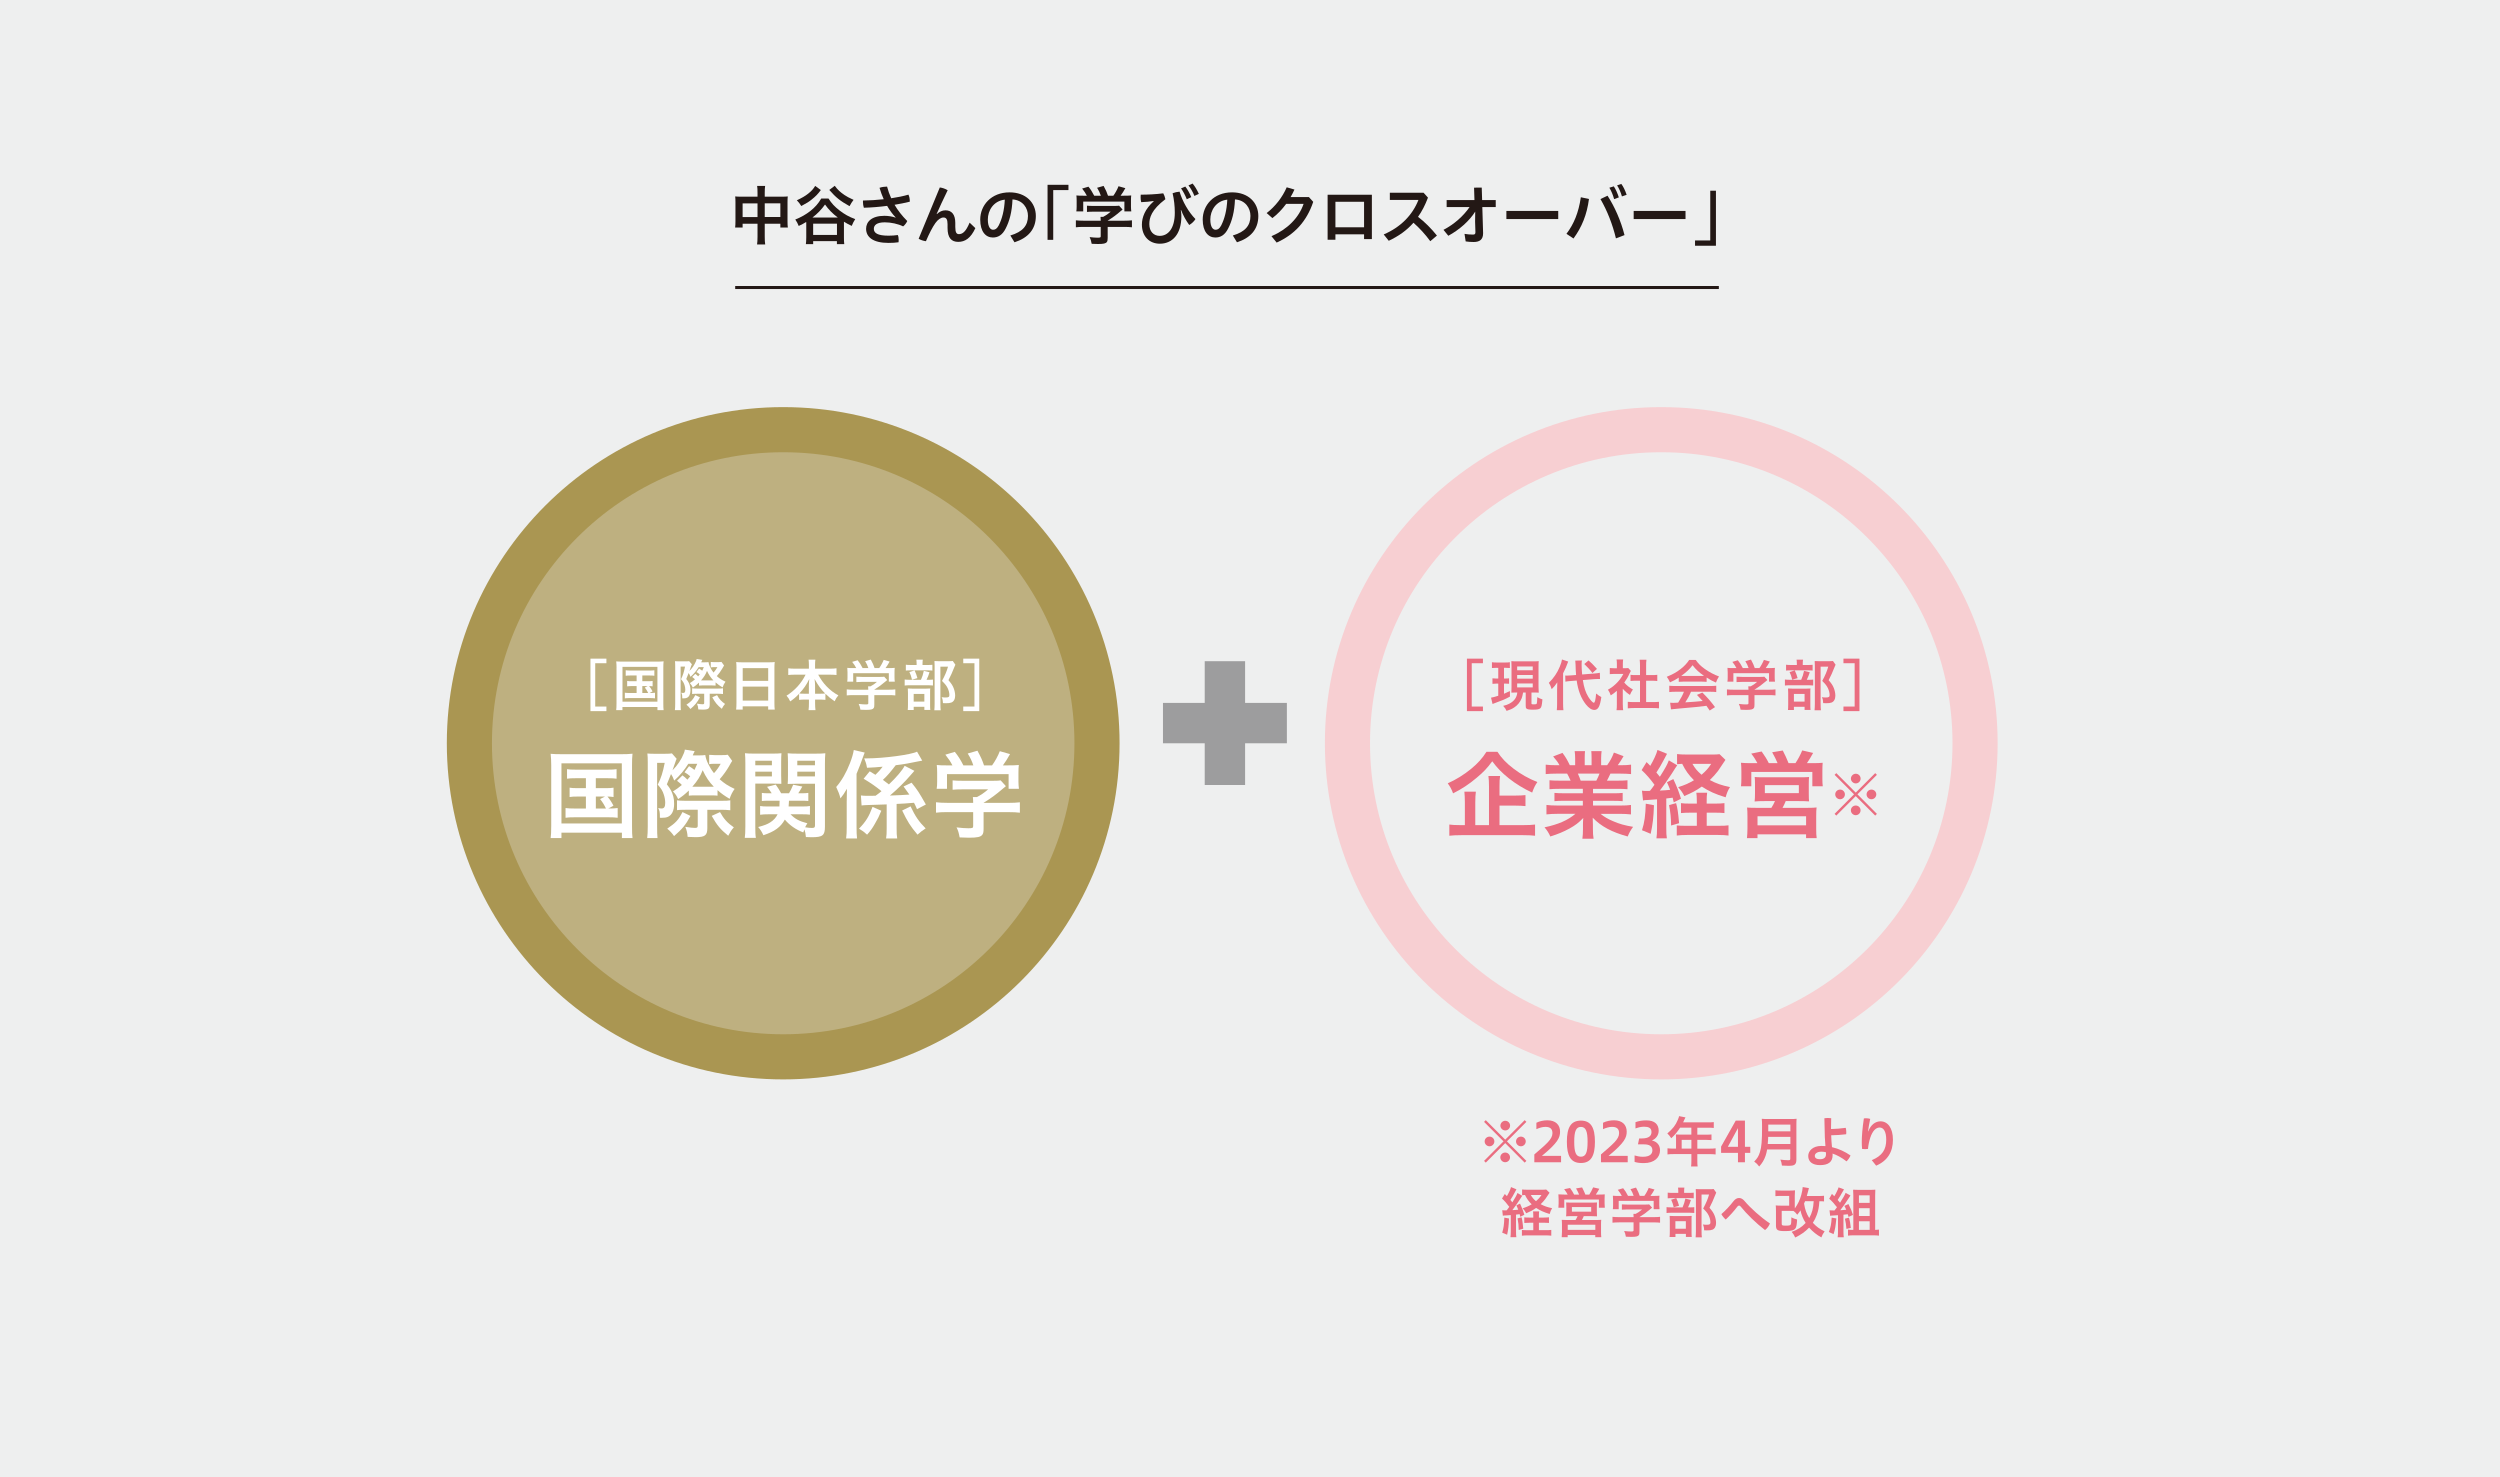 <?xml version="1.0" encoding="UTF-8"?>
<svg xmlns="http://www.w3.org/2000/svg" viewBox="0 0 775 458">
  <defs>
    <style>
      .cls-1 {
        mix-blend-mode: multiply;
        stroke: #f7cfd2;
      }

      .cls-1, .cls-2, .cls-3 {
        fill: none;
        stroke-miterlimit: 10;
      }

      .cls-1, .cls-3 {
        stroke-width: 13.99px;
      }

      .cls-4 {
        fill: #aa9652;
        opacity: .7;
      }

      .cls-5 {
        fill: #eeefef;
      }

      .cls-6 {
        isolation: isolate;
      }

      .cls-7 {
        fill: #9d9d9e;
      }

      .cls-2 {
        stroke: #231815;
        stroke-width: .94px;
      }

      .cls-8 {
        fill: #231815;
      }

      .cls-9 {
        fill: #fff;
      }

      .cls-10 {
        fill: #ea6d80;
      }

      .cls-3 {
        stroke: #aa9652;
      }
    </style>
  </defs>
  <g class="cls-6">
    <g id="_レイヤー_2" data-name="レイヤー 2">
      <g id="_内容" data-name="内容">
        <rect class="cls-5" width="775" height="458"/>
        <g>
          <g>
            <path class="cls-10" d="M460.06,347.78l.53-.53,6.03,6.04,6.03-6.04.53.53-6.03,6.04,6.03,6.06-.53.53-6.03-6.04-6.03,6.04-.53-.53,6.03-6.06-6.03-6.04ZM463.25,353.84c0,.83-.68,1.51-1.5,1.51s-1.51-.68-1.51-1.51.68-1.49,1.51-1.49,1.5.66,1.5,1.49ZM468.11,358.78c0,.83-.68,1.51-1.5,1.51s-1.51-.68-1.51-1.51.68-1.49,1.51-1.49,1.5.66,1.5,1.49ZM468.13,348.95c0,.82-.68,1.49-1.5,1.49s-1.51-.7-1.51-1.49.68-1.51,1.51-1.51,1.5.68,1.5,1.51ZM472.98,353.84c0,.83-.68,1.51-1.5,1.51s-1.51-.68-1.51-1.51.68-1.49,1.51-1.49,1.5.66,1.5,1.49Z"/>
            <path class="cls-10" d="M475.64,360.31v-2.43c3.7-3.21,5.62-4.7,5.62-6.6,0-1.39-.78-1.95-2.19-1.95-.92,0-1.82.29-2.79.71v-1.99c1-.51,2.31-.76,3.4-.76,2.6,0,3.94,1.44,3.94,3.52,0,1.82-.63,3.4-5.62,7.5h5.93v2h-8.29Z"/>
            <path class="cls-10" d="M485.73,353.96c0-4.4,1.21-6.57,4.35-6.57s4.35,2.22,4.35,6.57-1.21,6.57-4.35,6.57-4.35-2.19-4.35-6.57ZM492.15,353.96c0-3.23-.53-4.62-2.07-4.62s-2.07,1.39-2.07,4.62.51,4.62,2.07,4.62,2.07-1.41,2.07-4.62Z"/>
            <path class="cls-10" d="M496.3,360.31v-2.43c3.7-3.21,5.62-4.7,5.62-6.6,0-1.39-.78-1.95-2.19-1.95-.92,0-1.82.29-2.79.71v-1.99c1-.51,2.31-.76,3.4-.76,2.6,0,3.94,1.44,3.94,3.52,0,1.82-.63,3.4-5.62,7.5h5.93v2h-8.29Z"/>
            <path class="cls-10" d="M506.73,358.19c.56.17,1.53.41,2.55.41,2.14,0,2.96-.85,2.96-2,0-1.22-.83-1.85-2.62-1.85h-1.85l.37-1.83h.8c2.17,0,3.02-.78,3.02-1.99,0-1.31-.95-1.65-2.31-1.65-.92,0-1.77.22-2.65.54v-1.95c1-.37,2.14-.56,3.35-.56,2.7,0,3.84,1.32,3.84,3.23,0,1.26-.73,2.43-2.09,3.01,1.72.39,2.51,1.58,2.51,3.04,0,2.19-1.73,3.97-5,3.97-1.22,0-2.09-.12-2.89-.37v-1.99Z"/>
            <path class="cls-10" d="M519.57,352.65c0-.36-.02-.63-.05-.97.36.03.71.05,1.15.05h3.65v-2.16h-3.48c-.87,1.34-1.68,2.31-2.75,3.28-.49-.73-.66-.93-1.22-1.49,1.7-1.44,2.55-2.53,3.23-4.16.24-.53.36-.88.41-1.2l1.99.39c-.12.2-.14.25-.25.49-.02.07-.19.41-.48,1.05h7.78c.8,0,1.21-.02,1.72-.08v1.82c-.53-.07-.97-.08-1.72-.08h-3.38v2.16h2.67c.76,0,1.21-.02,1.72-.07v1.75c-.49-.05-.95-.07-1.67-.07h-2.72v2.72h3.84c.78,0,1.31-.03,1.83-.1v1.9c-.53-.07-1.1-.1-1.83-.1h-3.84v2.05c0,.87.02,1.31.1,1.78h-2.04c.07-.49.1-.92.1-1.8v-2.04h-5.59c-.75,0-1.27.03-1.82.1v-1.9c.53.07,1.05.1,1.82.1h.83v-3.41ZM524.33,356.07v-2.72h-3.01v2.72h3.01Z"/>
            <path class="cls-10" d="M538.77,360.31v-2.92h-5.23v-1.95l4.54-8.05h2.85v8.12h1.65v1.88h-1.65v2.92h-2.16ZM538.77,355.51v-5.79l-3.14,5.79h3.14Z"/>
            <path class="cls-10" d="M547.81,356.34c-.15.85-.29,1.39-.49,1.99-.44,1.26-1.02,2.22-1.97,3.29-.48-.66-.9-1.07-1.55-1.54.93-.92,1.39-1.66,1.78-2.92.49-1.54.66-3.5.66-7.81,0-1.22-.02-1.95-.09-2.53.65.07,1.1.08,1.95.08h6.93c.92,0,1.38-.02,1.92-.08-.05.46-.07.9-.07,1.88v10.78c0,.83-.19,1.32-.6,1.6-.37.24-.85.32-1.94.32-.54,0-1.09-.02-1.94-.07-.1-.8-.2-1.19-.48-1.85.85.12,1.77.19,2.45.19.49,0,.61-.08.61-.44v-2.89h-7.2ZM555.02,354.64v-2.22h-6.88c0,.51-.03.88-.14,2.22h7.02ZM555.02,350.72v-2.09h-6.86v2.09h6.86Z"/>
            <path class="cls-10" d="M567.61,350c1.5-.03,2.94-.15,4.57-.37.12.39.17.9.17,1.36,0,.22-.02.44-.03.63-1.6.2-3.13.29-4.65.32.03,1.22.12,2.46.25,3.68,2.09.48,4.03,1.39,5.74,2.58-.24.63-.73,1.36-1.24,1.82-1.51-1.19-3.11-2.02-4.33-2.41.02.19.02.36.02.51,0,2.14-1.43,3.07-3.89,3.07-2.33,0-3.67-1.04-3.67-2.84,0-1.53,1.38-3.11,4.06-3.11.43,0,.85.02,1.27.05-.15-1.8-.25-3.75-.25-5.74,0-.97-.02-1.94-.07-2.9.34-.05.71-.08,1.07-.08s.71.03,1.04.08c-.03.97-.05,1.94-.05,2.9v.44ZM564.65,357.02c-1.41,0-2.06.66-2.06,1.29,0,.71.59,1.05,1.6,1.05,1.26,0,1.87-.54,1.87-1.56,0-.24-.02-.48-.03-.61-.41-.1-.87-.17-1.38-.17Z"/>
            <path class="cls-10" d="M580.25,359.65c3.31-1.38,4.48-3.31,4.48-6.33,0-2.6-.85-3.79-2.04-3.79s-2.21,1.09-2.89,3.11c-.36,1.12-.61,2.31-.73,3.53-.29.05-.59.07-.9.07-.32,0-.63-.02-.92-.07-.08-.83-.1-1.49-.1-2.19,0-1.75.2-4.24.65-7.27.19-.03.41-.05.65-.05.44,0,.94.07,1.31.19-.36,1.78-.56,2.99-.66,3.87h.08c.73-2.04,2.23-3.11,3.77-3.11,2.24,0,3.86,2.04,3.86,5.72s-1.6,6.47-5.2,8.03l-1.36-1.71Z"/>
            <path class="cls-10" d="M465.68,375.17c.27.03.41.05.82.05.04,0,.39,0,.58-.02.27-.32.46-.58.8-1.07-.68-.95-1.48-1.87-2.26-2.58l.87-1.41c.34.32.42.42.65.66.61-1.03,1.14-2.19,1.27-2.8l1.68.68q-.15.24-.61,1.15c-.37.73-.82,1.48-1.26,2.14.31.37.36.44.61.75,1.02-1.63,1.27-2.09,1.58-2.89l1.48.87q-.19.24-1,1.54c-.53.81-1.46,2.16-2.06,2.9.82-.03,1.26-.07,1.82-.14-.19-.48-.27-.7-.56-1.34l1.12-.54c.7,1.51.95,2.17,1.34,3.46l-1.27.63c-.09-.39-.12-.56-.19-.82-.56.08-.73.1-1.12.14v5.26c0,.81.02,1.24.1,1.75h-1.83c.07-.53.1-.95.1-1.77v-5.09q-.78.05-1.39.1c-.76.03-.78.03-1.07.1l-.19-1.73ZM467.79,377.73c-.09,2.31-.2,3.24-.58,5.03l-1.53-.63c.44-1.39.59-2.53.66-4.67l1.44.27ZM471.68,377.36c.25.9.34,1.53.53,3.53l-1.41.41c-.02-1.43-.1-2.22-.36-3.6l1.24-.34ZM478.57,377.44c.71,0,1.19-.03,1.61-.08v1.75c-.49-.05-1-.07-1.61-.07h-1.51v2.31h2.06c.87,0,1.36-.02,1.78-.08v1.8c-.53-.07-1.05-.1-1.82-.1h-5.47c-.75,0-1.27.03-1.82.1v-1.78c.44.05.87.07,1.58.07h1.95v-2.31h-1.12c-.63,0-1.12.02-1.67.07v-1.75c.44.07.85.08,1.67.08h1.12v-.32c0-.85-.03-1.26-.08-1.6h1.9c-.07.42-.08.83-.08,1.58v.34h1.51ZM480.36,369.75c-.58.88-1.16,1.73-1.31,1.95-.43.56-.9,1.07-1.44,1.6,1.1.59,2.07.93,3.55,1.24-.39.64-.54,1-.76,1.8-1.77-.53-2.99-1.09-4.2-1.88-1.02.71-1.75,1.1-3.08,1.66-.31-.59-.56-.97-1.09-1.56,1.12-.34,1.92-.7,2.79-1.22-.9-.88-1.51-1.73-2.07-2.89-.41.02-.61.03-.9.07v-1.78c.39.05.97.08,1.83.08h4.33c.63,0,.97-.02,1.31-.07l1.04,1ZM474.55,370.45c.46.81.85,1.27,1.61,1.92.78-.68,1.17-1.12,1.7-1.92h-3.31Z"/>
            <path class="cls-10" d="M485.98,370.33c-.31-.58-.58-1.04-1.09-1.68l1.83-.37c.51.7.93,1.39,1.26,2.05h1.55c-.22-.54-.59-1.31-.95-1.92l1.87-.31c.34.64.76,1.56,1.02,2.22h1.21c.44-.66.88-1.48,1.19-2.24l1.92.44c-.27.53-.76,1.34-1.09,1.8h1c.82,0,1.26-.02,1.77-.07-.03.43-.05.82-.05,1.48v1.34c0,.56.02.87.07,1.32h-1.83v-2.53h-10.74v2.53h-1.82c.05-.42.07-.85.07-1.31v-1.32c0-.58-.02-.95-.07-1.51.56.05,1.02.07,1.78.07h1.1ZM487.26,377c-.93,0-1.22.02-1.77.07.05-.44.07-.76.07-1.49v-1.58c0-.54-.02-.93-.05-1.24.36.03.75.05,1.26.05h7.08c.49,0,.87-.02,1.22-.05-.03.25-.05.63-.05,1.29v1.53c0,.88.02,1.12.05,1.48-.54-.03-.97-.05-1.75-.05h-2.36c-.19.46-.32.76-.56,1.19h4.43c.76,0,1.16-.02,1.56-.07-.05.41-.07.8-.07,1.61v2.16c0,.76.02,1.15.08,1.63h-1.87v-.66h-8.55v.66h-1.85c.05-.56.08-1.09.08-1.66v-2.14c0-.75-.02-1.12-.07-1.58.42.03.82.05,1.53.05h2.75c.27-.42.44-.76.63-1.19h-1.82ZM486,381.26h8.55v-1.6h-8.55v1.6ZM487.29,375.61h5.98v-1.41h-5.98v1.41Z"/>
            <path class="cls-10" d="M501.89,378.94c-.87,0-1.51.03-2.02.1v-1.83c.56.07,1.22.1,2,.1h4.54v-.12c0-.32-.02-.63-.05-.9h.71c.71-.37,1.27-.75,1.97-1.36h-4.59c-.68,0-1.14.02-1.67.07v-1.65c.49.05.97.07,1.68.07h5.5c.66,0,.97-.02,1.27-.07l.92,1.02q-.27.22-.59.49c-1.17,1-2.02,1.63-3.33,2.43v.02h4.33c.83,0,1.56-.03,2.06-.1v1.83c-.48-.07-1.19-.1-2.07-.1h-4.32v2.9c0,.58-.05.82-.2,1.05-.29.41-.87.54-2.36.54-.22,0-.76-.02-1.65-.05-.17-.88-.25-1.17-.54-1.77.82.1,1.55.15,2.07.15.73,0,.85-.05.85-.37v-2.46h-4.52ZM502.75,370.72c-.37-.73-.61-1.07-1.24-1.88l1.67-.49c.58.71.97,1.31,1.51,2.38h1.75c-.25-.78-.53-1.36-.99-2.09l1.72-.49c.68,1.29.78,1.51,1.16,2.58h1.41c.49-.66,1.07-1.71,1.36-2.49l1.8.51c-.39.71-.87,1.48-1.26,1.99h.75c1.14,0,1.44-.02,2.06-.07-.05.41-.07.76-.07,1.38v1.54c0,.46.03.87.08,1.27h-1.82v-2.58h-10.84v2.58h-1.82c.07-.39.08-.76.08-1.27v-1.54c0-.59-.02-.93-.07-1.38.76.07.85.07,1.97.07h.78Z"/>
            <path class="cls-10" d="M523.8,374.29c.71,0,1.1-.02,1.43-.07v1.8c-.37-.05-.8-.07-1.36-.07h-5.57c-.82,0-1.19.02-1.67.09v-1.83c.46.07.83.08,1.68.08h3.28c.41-.93.66-1.7.87-2.72l1.73.42c-.24.81-.53,1.53-.9,2.29h.51ZM523.57,369.79c.73,0,1.1-.02,1.49-.07v1.77c-.34-.05-.68-.07-1.38-.07h-5.33c-.61,0-1,.02-1.36.07v-1.78c.39.07.76.08,1.58.08h1.7v-.46c0-.48-.03-.83-.08-1.17h1.97c-.05.34-.08.68-.08,1.15v.48h1.5ZM519.37,383.47h-1.8c.05-.46.07-.87.07-1.58v-3.6c0-.66-.02-.99-.05-1.36.39.03.71.05,1.33.05h4.3c.66,0,.95-.02,1.21-.05-.05.29-.05.51-.05,1.22v4.04c0,.59.02.88.07,1.26h-1.82v-.95h-3.24v.97ZM519.64,371.43c.37.76.61,1.41.87,2.34l-1.65.48c-.24-.99-.43-1.54-.8-2.33l1.58-.49ZM519.37,380.91h3.24v-2.33h-3.24v2.33ZM532.04,369.7c-.12.24-.17.37-.32.75-.58,1.48-1.09,2.63-1.78,3.96.9,1.05,1.26,1.6,1.58,2.41.29.71.46,1.56.46,2.31,0,1.04-.43,1.82-1.17,2.09-.42.15-.88.2-1.7.2-.29,0-.44,0-.83-.03-.03-.85-.12-1.24-.39-1.8.44.07.78.08,1.24.08.83,0,1.1-.17,1.1-.71,0-.7-.19-1.43-.53-2.14-.37-.76-.76-1.24-1.72-2.17.95-1.77,1.44-2.95,1.83-4.35h-2.33v11.34c0,.9.03,1.44.1,1.94h-1.94c.05-.54.09-1.17.09-1.9v-11.7c0-.48-.02-.93-.05-1.37.42.03.8.05,1.34.05h2.89c.65,0,.98-.02,1.32-.07l.8,1.12Z"/>
            <path class="cls-10" d="M537.4,372.35c.49-.64,1.09-.97,1.7-.97.58,0,1.16.29,1.65.87,1.94,2.29,4.99,5.04,7.93,7.03-.31.76-.88,1.58-1.53,2.04-2.75-2.09-5.81-5.11-7.53-7.28-.15-.2-.34-.31-.51-.31-.19,0-.36.12-.53.32-1,1.34-2.4,2.89-3.6,4.01-.49-.41-1.05-1.09-1.36-1.68,1.33-1.15,2.72-2.65,3.77-4.02Z"/>
            <path class="cls-10" d="M565.47,372.45c-.51-.07-.66-.07-1.46-.07-.14,1.92-.31,2.85-.8,4.23-.32.88-.71,1.66-1.22,2.46,1.12,1.22,2.09,1.92,3.65,2.65-.49.68-.68,1.02-1.02,1.88-1.5-.83-2.65-1.77-3.8-3.04-1.16,1.24-2.5,2.19-4.3,3.07-.34-.75-.63-1.19-1.1-1.75,1.83-.65,3.14-1.48,4.33-2.77-.76-1.19-1.27-2.39-1.61-3.9-.32.53-.36.58-.99,1.36-.46-.59-.82-.97-1.16-1.17-.37-.02-.75-.03-1.33-.03h-2.33v3.92c0,.59.14.66,1.31.66,1.04,0,1.39-.1,1.53-.42.1-.22.15-.95.15-1.9v-.25c.63.32,1.09.51,1.78.66-.07,1.54-.22,2.39-.53,2.78-.44.58-1.34.82-3.13.82-2.41,0-2.89-.29-2.89-1.75v-4.43c0-.9-.02-1.27-.07-1.78.54.05.93.07,1.72.07h2.45v-3.02h-2.45c-.75,0-1.29.03-1.82.08v-1.83c.49.07,1.04.1,1.82.1h2.48c.75,0,1.26-.02,1.77-.08-.05.58-.07,1.05-.07,1.71v2.95c0,.44,0,.61.02.95,1-1.44,1.58-2.65,2-4.21.24-.87.41-1.78.44-2.41l1.92.32q-.07.2-.17.68c-.15.66-.29,1.14-.48,1.77h3.69c.71,0,1.22-.03,1.65-.08v1.78ZM559.57,372.38c-.14.34-.17.41-.31.73.29,1.83.73,3.09,1.6,4.48.88-1.54,1.27-3.01,1.38-5.21h-2.67Z"/>
            <path class="cls-10" d="M569.27,377.7c-.24,2.53-.39,3.4-.87,4.89l-1.46-.66c.53-1.29.78-2.58.88-4.46l1.44.24ZM567.17,375.19c.25.03.53.05,1.09.05h.44c.41-.49.44-.54.76-1-.87-1.14-1.65-1.99-2.41-2.63l.85-1.51c.36.34.46.44.73.73.53-.83,1.17-2.16,1.33-2.75l1.68.63c-.12.19-.17.27-.31.53q-.8,1.46-1.65,2.75c.34.36.41.44.73.85.97-1.48,1.46-2.36,1.73-3.06l1.5.83c-.12.17-.22.31-.44.68-.93,1.48-2.11,3.14-2.72,3.89.65-.03.87-.05,1.85-.15-.2-.49-.29-.68-.58-1.21l1.27-.56c.7,1.34,1.05,2.22,1.39,3.36l-1.36.63c-.1-.39-.14-.53-.24-.83-.39.03-.85.08-1.34.14v5.21c0,.85.02,1.26.1,1.78h-1.9c.08-.54.1-.97.1-1.78v-5.06c-.43.03-.83.05-1.21.08-.8.05-.85.05-1.21.12l-.2-1.71ZM573.2,377.48c.27,1,.39,1.7.56,3.17l-1.36.31c-.12-1.43-.24-2.17-.48-3.17l1.27-.31ZM581.44,381.26c.39,0,.77-.03,1.04-.08v1.87c-.48-.07-1.1-.1-1.72-.1h-6.18c-.65,0-1.22.03-1.7.1v-1.87c.36.05.7.08,1.17.08h.48v-10.75c0-.64-.02-1.12-.07-1.7.53.03.99.05,1.68.05h3.48c.8,0,1.29-.02,1.73-.07-.04.58-.05,1.02-.05,1.83v10.63h.14ZM576.27,372.89h3.33v-2.34h-3.33v2.34ZM576.27,376.95h3.33v-2.41h-3.33v2.41ZM576.27,381.26h3.33v-2.67h-3.33v2.67Z"/>
          </g>
          <g>
            <g>
              <g>
                <path class="cls-8" d="M234.83,59.77c0-1.02-.02-1.5-.12-2.14h2.48c-.08.62-.12,1.12-.12,2.06v1.28h5.36c.86,0,1.28-.02,1.78-.08-.06.56-.08.96-.08,1.72v5.97c0,.88.02,1.38.1,1.96h-2.32v-1.18h-4.84v3.98c0,1.18.04,1.76.14,2.44h-2.52c.1-.72.14-1.32.14-2.44v-3.98h-4.62v1.18h-2.32c.08-.64.1-1.14.1-1.96v-5.97c0-.74-.02-1.08-.08-1.72.56.06.98.08,1.76.08h5.16v-1.2ZM230.21,63.05v4.24h4.62v-4.24h-4.62ZM241.91,67.28v-4.24h-4.84v4.24h4.84Z"/>
                <path class="cls-8" d="M256.84,61.55c.94,1.48,1.9,2.52,3.4,3.68,1.56,1.2,2.94,1.98,4.88,2.7-.42.62-.82,1.4-1.08,2.1-1.1-.52-1.48-.72-2.42-1.3v4.88c0,.9.02,1.46.1,2.08h-2.28v-.94h-7.36v.94h-2.26c.08-.6.12-1.26.12-2.1v-4.32q0-.3-.02-.46c-.78.48-1.22.72-2.32,1.24-.34-.84-.56-1.26-1.06-2,1.82-.72,3.24-1.54,4.64-2.62,1.48-1.18,2.48-2.3,3.4-3.88h2.26ZM254.46,58.91c-.92,1.26-1.58,1.94-2.86,2.96-.92.74-1.32.98-3.2,2-.44-.72-.8-1.18-1.38-1.78,1.56-.72,2.62-1.34,3.52-2.06,1.04-.82,1.62-1.48,2.16-2.4l1.76,1.28ZM259.72,67.44c-1.62-1.22-2.9-2.52-3.96-4.04-1.02,1.46-2.38,2.88-3.9,4.04h7.86ZM252.08,72.82h7.38v-3.48h-7.38v3.48ZM258.76,57.59c.94,1.26,1.68,1.94,3.02,2.86.74.5,1.3.8,2.82,1.5-.48.62-.9,1.3-1.24,1.96-2.94-1.64-4.22-2.68-6.28-5.03l1.68-1.28Z"/>
                <path class="cls-8" d="M277.65,67.4c-.98-1.02-1.86-2.22-2.64-3.58-2.42.32-4.9.52-7.22.58-.16-.5-.28-1.18-.28-1.84,0-.14,0-.26.02-.4,2.08-.02,4.28-.16,6.42-.4-.5-1.1-.92-2.28-1.3-3.54.64-.24,1.6-.38,2.34-.38.32,1.24.74,2.44,1.28,3.62,1.9-.28,3.78-.66,5.34-1.12.28.56.42,1.24.42,1.92v.26c-1.38.36-3.04.68-4.72.96,1,1.72,2.3,3.4,3.94,5.04-.24.56-.78,1.28-1.28,1.66-1.54-.78-3.78-1.26-5.68-1.26-2.52,0-3.4.9-3.4,2.02,0,1.28,1.14,2.12,4.54,2.12.98,0,1.96-.06,2.9-.2.18.42.26,1,.26,1.54,0,.24-.02.48-.04.7-.96.14-1.92.2-3.12.2-4.78,0-6.94-1.8-6.94-4.38,0-2.14,1.68-4.02,5.7-4.02,1.14,0,2.4.2,3.42.56l.04-.06Z"/>
                <path class="cls-8" d="M291.34,58.11c.78.1,1.66.38,2.44.86-1.38,2.78-2.64,5.59-3.42,7.35l.08.04c.8-.74,1.64-1.16,2.66-1.16,1.88,0,3.04,1.24,3.04,3.9v1.24c0,1.8.42,2.24,1.12,2.24,1.08,0,2.1-.64,3.32-3.56l1.78,1.7c-1.42,3.1-3.18,4.26-5.3,4.26s-3.32-1.24-3.32-4.32v-1.18c0-1.48-.4-2.06-1.26-2.06-.76,0-1.7.58-2.52,1.74-.88,1.24-1.92,3.26-2.92,5.61-.76-.08-1.7-.4-2.26-.76l6.56-15.9Z"/>
                <path class="cls-8" d="M313.21,73c3.82-1.14,5.46-3.06,5.46-6.07,0-2.42-1.58-4.9-4.8-5.11-.14,3.84-.94,6.75-2.1,8.99-1.02,2.06-2.38,2.82-3.98,2.82-2.2,0-3.92-1.8-3.92-5.57,0-4.38,3.36-8.43,9.1-8.43,5.04,0,8.14,3.18,8.14,7.33s-2.44,6.81-6.62,8.15l-1.28-2.1ZM311.49,61.89c-3.58.4-5.26,3.44-5.26,6.13,0,2.5.88,3.2,1.62,3.2.64,0,1.18-.26,1.76-1.34,1.04-2.08,1.72-4.63,1.88-7.99Z"/>
                <path class="cls-8" d="M331.22,57.29v1.64h-4.72v15.42h-1.76v-17.06h6.48Z"/>
                <path class="cls-8" d="M335.9,70.34c-1.02,0-1.78.04-2.38.12v-2.16c.66.08,1.44.12,2.36.12h5.34v-.14c0-.38-.02-.74-.06-1.06h.84c.84-.44,1.5-.88,2.32-1.6h-5.4c-.8,0-1.34.02-1.96.08v-1.94c.58.06,1.14.08,1.98.08h6.48c.78,0,1.14-.02,1.5-.08l1.08,1.2q-.32.26-.7.58c-1.38,1.18-2.38,1.92-3.92,2.86v.02h5.1c.98,0,1.84-.04,2.42-.12v2.16c-.56-.08-1.4-.12-2.44-.12h-5.08v3.42c0,.68-.06.96-.24,1.24-.34.48-1.02.64-2.78.64-.26,0-.9-.02-1.94-.06-.2-1.04-.3-1.38-.64-2.08.96.12,1.82.18,2.44.18.86,0,1-.06,1-.44v-2.9h-5.32ZM336.92,60.67c-.44-.86-.72-1.26-1.46-2.22l1.96-.58c.68.84,1.14,1.54,1.78,2.8h2.06c-.3-.92-.62-1.6-1.16-2.46l2.02-.58c.8,1.52.92,1.78,1.36,3.04h1.66c.58-.78,1.26-2.02,1.6-2.94l2.12.6c-.46.84-1.02,1.74-1.48,2.34h.88c1.34,0,1.7-.02,2.42-.08-.06.48-.08.9-.08,1.62v1.82c0,.54.04,1.02.1,1.5h-2.14v-3.04h-12.76v3.04h-2.14c.08-.46.1-.9.1-1.5v-1.82c0-.7-.02-1.1-.08-1.62.9.08,1,.08,2.32.08h.92Z"/>
                <path class="cls-8" d="M357.63,62.31c-1.22.18-2.48.32-3.86.36-.12-.42-.18-1-.18-1.56,0-.28.02-.54.04-.76,2.12,0,4.72-.12,6.98-.42.28.48.52,1.12.66,1.82-4.34,3.3-4.98,5.75-4.98,7.73,0,2.28,1.34,3.64,3.22,3.64,2.58,0,4.68-2.24,4.68-7.19,0-2.02-.22-4.02-.68-6.03.68-.26,1.48-.44,2.16-.48.86,2.94,2.76,6.31,4.92,8.49-.38.66-1.16,1.42-1.92,1.84-.98-1.32-1.92-3-2.52-4.63l-.1.02c.12.68.18,1.32.18,1.86,0,5.79-2.94,8.55-6.68,8.55-3.22,0-5.56-2.26-5.56-5.93,0-2.22.96-4.84,3.66-7.21l-.02-.08ZM367.44,57.83c.64.8,1.36,2.06,1.86,3.28l-1.4.66c-.5-1.3-1.14-2.48-1.78-3.36l1.32-.58ZM369.7,56.9c.66.76,1.36,1.9,1.94,3.2l-1.38.64c-.46-1.22-1.22-2.5-1.84-3.26l1.28-.58Z"/>
                <path class="cls-8" d="M382.18,73c3.82-1.14,5.46-3.06,5.46-6.07,0-2.42-1.58-4.9-4.8-5.11-.14,3.84-.94,6.75-2.1,8.99-1.02,2.06-2.38,2.82-3.98,2.82-2.2,0-3.92-1.8-3.92-5.57,0-4.38,3.36-8.43,9.1-8.43,5.04,0,8.14,3.18,8.14,7.33s-2.44,6.81-6.62,8.15l-1.28-2.1ZM380.46,61.89c-3.58.4-5.26,3.44-5.26,6.13,0,2.5.88,3.2,1.62,3.2.64,0,1.18-.26,1.76-1.34,1.04-2.08,1.72-4.63,1.88-7.99Z"/>
                <path class="cls-8" d="M405.76,61.09l1.34,1.48c-2.02,6.07-5.84,10.17-11.34,12.63l-1.6-1.98c4.98-2.14,8.5-5.75,9.96-10.03h-5.4c-1.26,1.72-2.72,3.24-4.28,4.42l-1.78-1.56c2.64-2.02,4.88-4.87,6.22-7.99l2.4.7c-.36.8-.76,1.58-1.2,2.34h5.68Z"/>
                <path class="cls-8" d="M413.98,72.64v1.68h-2.42v-13.95h13.72v13.75h-2.42v-1.48h-8.88ZM422.86,62.55h-8.88v7.91h8.88v-7.91Z"/>
                <path class="cls-8" d="M443.39,74.78c-1.5-2.08-3.38-4.12-5.22-5.73-2.1,2.4-4.64,4.18-7.66,5.59l-1.56-1.96c5.24-2.24,8.92-5.99,10.76-10.69h-8.86v-2.24h10.46l1.36,1.52c-.86,2.3-1.88,4.26-3.08,5.95,2.08,1.58,4.16,3.68,5.86,5.81l-2.06,1.74Z"/>
                <path class="cls-8" d="M448.46,64.19v-2.18h8.62l-.12-3.84,2.38-.02.12,3.86h4.22v2.18h-4.16l.24,7.99v.16c0,1.92-1.08,2.68-2.9,2.68-.96,0-1.68-.06-2.5-.18l-.36-2.34c.92.16,1.84.22,2.62.22.54,0,.76-.16.76-.72v-.08l-.1-3.18.04-3.14c-1.86,2.94-4.92,5.63-8.34,7.49l-1.5-1.84c3.32-1.72,6.18-4.28,8.1-7.07h-7.12Z"/>
                <path class="cls-8" d="M483.05,65.39v2.52h-16.07v-2.52h16.07Z"/>
                <path class="cls-8" d="M485.6,72.48c2.3-3.02,3.76-6.55,4.46-11.33l2.52.54c-.64,4.91-2.24,8.75-4.8,12.25l-2.18-1.46ZM498.34,60.67c2.22,3.46,4.1,7.67,5.26,12.21l-2.66,1.02c-1.02-4.28-2.68-8.55-4.8-12.19l2.2-1.04ZM500.28,57.77c.56.82,1.16,2.16,1.56,3.42l-1.46.54c-.38-1.36-.9-2.6-1.48-3.54l1.38-.42ZM502.6,57.01c.62.8,1.2,2.02,1.66,3.38l-1.46.5c-.34-1.26-.96-2.6-1.5-3.42l1.3-.46Z"/>
                <path class="cls-8" d="M522.51,65.39v2.52h-16.07v-2.52h16.07Z"/>
                <path class="cls-8" d="M525.46,76.18v-1.64h4.72v-15.42h1.76v17.06h-6.48Z"/>
              </g>
              <line class="cls-2" x1="227.91" y1="89.13" x2="532.84" y2="89.13"/>
            </g>
            <g>
              <g>
                <rect class="cls-7" x="360.52" y="217.9" width="38.41" height="12.52"/>
                <rect class="cls-7" x="360.53" y="217.89" width="38.38" height="12.52" transform="translate(155.57 603.88) rotate(-90)"/>
              </g>
              <g>
                <ellipse class="cls-4" cx="242.79" cy="230.41" rx="97.28" ry="97.21"/>
                <g>
                  <path class="cls-9" d="M187.99,205.6h-3.47v13.43h3.47v1.42h-4.95v-16.27h4.95v1.42Z"/>
                  <path class="cls-9" d="M191.13,207.07c0-.75-.03-1.37-.1-2.04.55.05,1.07.07,1.99.07h10.71c.83,0,1.37-.02,1.99-.09-.07.62-.09,1.18-.09,2.04v10.89c0,1.14.02,1.68.09,2.2h-1.91v-.97h-10.85v.97h-1.94c.07-.5.1-1.07.1-2.2v-10.87ZM192.97,217.52h10.83v-10.79h-10.83v10.79ZM195.49,209.4c-.73,0-1.06.02-1.52.09v-1.71c.45.07.78.09,1.52.09h5.77c.78,0,1.16-.02,1.59-.09v1.71c-.47-.07-.81-.09-1.58-.09h-2.15v1.78h1.73c.74,0,1.06-.02,1.46-.09v1.68c-.36-.05-.64-.09-1.09-.09.42.49.78,1.04,1.07,1.65l-.92.5c.83,0,1.16-.02,1.68-.09v1.75c-.49-.07-.94-.09-1.61-.09h-6.15c-.76,0-1.13.02-1.59.09v-1.75c.49.07.85.09,1.59.09h2.06v-2.15h-1.46c-.73,0-1.04.02-1.47.09v-1.68c.4.07.71.09,1.47.09h1.46v-1.78h-1.87ZM199.13,214.84h1.82c-.35-.71-.64-1.19-1.06-1.7l.88-.45h-1.65v2.15Z"/>
                  <path class="cls-9" d="M215.53,208.89c.38.28.5.38.9.78.21-.22.29-.33.5-.61-.35-.31-.55-.45-1.02-.73l.81-1.09c.35.21.64.42.97.68.19-.4.26-.55.5-1.11h-1.61c-.73,1.18-1.47,2.06-2.53,3.01-.19-.52-.33-.81-.57-1.18l-.74,1.85c.66.81.95,1.4,1.16,2.22.1.4.14.71.14,1.3,0,1.19-.4,2.01-1.13,2.32-.29.12-.61.17-1.18.17-.03,0-.14,0-.24-.02,0-1.07-.05-1.28-.31-1.73.31.05.45.07.64.07.43,0,.62-.31.62-1,0-.47-.09-.99-.24-1.45-.21-.67-.45-1.07-1.09-1.82.61-1.23.9-2.16,1.25-3.91h-1.37v11.41c0,.9.02,1.63.07,2.1h-1.85c.07-.5.1-1.25.1-2.11v-11.44c0-.76-.02-1.18-.07-1.63.33.04.66.05,1.14.05h2.04c.61,0,.94-.02,1.21-.07l.85.97c-.1.21-.16.33-.23.57-.1.29-.31.92-.52,1.49.88-.87,1.61-1.96,2.03-3.03.12-.33.16-.4.19-.67l1.77.28q-.12.24-.24.5-.02.05-.1.26h.85c.74,0,1.07-.02,1.4-.07.1.9.73,2.2,1.56,3.25.5-.55.87-1.07,1.2-1.68h-1.33c-.21,0-.45.02-.73.07v-1.68c.35.03.66.05,1.01.05h1.18c.61,0,.92-.02,1.14-.07l.8,1.11c-.14.19-.26.4-.55.94-.43.76-1.07,1.66-1.7,2.35.83.74,1.49,1.18,2.69,1.73-.45.64-.64,1.04-.9,1.78-.92-.55-1.4-.88-2.17-1.56v.99c-.26-.03-.49-.05-1.04-.05h-3.15c-.38,0-.68.02-.95.05v-.92c-.73.69-1.16,1.04-1.92,1.54-.24-.55-.47-.92-.92-1.39.71-.45.95-.62,1.59-1.16-.23-.24-.26-.28-.87-.74l.97-.97ZM216.98,216.17c-.85,1.59-1.51,2.39-2.95,3.62-.42-.59-.71-.9-1.23-1.33,1.58-1.09,2.01-1.56,2.74-2.98l1.44.69ZM216.05,215.07c-.71,0-1.25.02-1.49.07v-1.77c.24.05.9.09,1.58.09h6.36c.83,0,1.32-.02,1.63-.09v1.78c-.43-.05-1.01-.09-1.61-.09h-2.51v3.29c0,1.32-.42,1.63-2.13,1.63-.29,0-.78-.02-1.4-.05-.03-.67-.17-1.25-.42-1.8.88.14,1.37.19,1.75.19s.49-.09.49-.42v-2.84h-2.24ZM221.16,210.93c-.83-.87-1.39-1.68-1.99-2.96-.43,1.11-.9,1.87-1.85,2.96h3.85ZM222.28,215.48c.68,1.23,1.32,1.94,2.48,2.74-.45.52-.62.78-1,1.51-1.42-1.16-2.01-1.87-2.96-3.57l1.49-.67Z"/>
                  <path class="cls-9" d="M228.31,207.05c0-.66-.03-1.26-.09-1.82.54.07,1.11.09,1.89.09h8.23c.8,0,1.32-.02,1.82-.09-.07.64-.09,1.13-.09,1.75v10.94c0,.88.02,1.45.1,2.06h-2.04v-1.02h-7.9v1.02h-2.03c.07-.57.1-1.26.1-2.06v-10.87ZM230.24,211.07h7.9v-3.95h-7.9v3.95ZM230.24,217.18h7.9v-4.33h-7.9v4.33Z"/>
                  <path class="cls-9" d="M246.39,209.15c-.74,0-1.33.03-2.03.1v-2.08c.66.09,1.21.12,2.03.12h4.37v-1.21c0-.66-.04-1.07-.1-1.58h2.11c-.07.47-.1.93-.1,1.58v1.21h4.59c.87,0,1.49-.03,2.06-.12v2.08c-.74-.07-1.26-.1-2.06-.1h-3.62c.8,1.45,1.59,2.56,2.55,3.57,1.14,1.19,2.36,2.13,3.71,2.84-.54.62-.83,1.09-1.16,1.84-1.09-.73-1.82-1.33-2.86-2.34v1.9c-.52-.05-.99-.09-1.68-.09h-1.52v1.16c0,.8.04,1.52.12,2.11h-2.15c.09-.64.12-1.32.12-2.11v-1.16h-1.35c-.69,0-1.18.04-1.7.09v-1.89c-.97,1.02-1.68,1.63-2.76,2.37-.35-.78-.59-1.16-1.14-1.78,2.55-1.58,4.61-3.84,5.91-6.51h-3.33ZM250.75,212.38c0-.54.05-1.19.14-1.9-.9,1.84-1.73,3.03-3.1,4.5.38.05.73.07,1.52.07h1.44v-2.67ZM254.31,215.05c.78,0,1.09-.02,1.49-.07-1.32-1.32-2.08-2.35-3.29-4.5.1.71.16,1.39.16,1.89v2.68h1.65Z"/>
                  <path class="cls-9" d="M264.55,215.48c-.88,0-1.54.04-2.06.1v-1.87c.57.07,1.25.1,2.04.1h4.63v-.12c0-.33-.02-.64-.05-.92h.73c.73-.38,1.3-.76,2.01-1.39h-4.68c-.69,0-1.16.02-1.7.07v-1.68c.5.05.99.07,1.72.07h5.61c.68,0,.99-.02,1.3-.07l.94,1.04q-.28.22-.61.5c-1.2,1.02-2.06,1.66-3.4,2.48v.02h4.42c.85,0,1.59-.03,2.1-.1v1.87c-.49-.07-1.21-.1-2.11-.1h-4.4v2.96c0,.59-.05.83-.21,1.07-.29.42-.88.55-2.41.55-.23,0-.78-.02-1.68-.05-.17-.9-.26-1.19-.55-1.8.83.1,1.58.16,2.11.16.74,0,.87-.05.87-.38v-2.51h-4.61ZM265.43,207.1c-.38-.74-.62-1.09-1.26-1.92l1.7-.5c.59.73.99,1.33,1.54,2.42h1.78c-.26-.8-.54-1.39-1-2.13l1.75-.5c.69,1.32.8,1.54,1.18,2.63h1.44c.5-.67,1.09-1.75,1.39-2.54l1.84.52c-.4.73-.88,1.51-1.28,2.03h.76c1.16,0,1.47-.02,2.1-.07-.05.42-.07.78-.07,1.4v1.58c0,.47.03.88.09,1.3h-1.85v-2.63h-11.05v2.63h-1.85c.07-.4.09-.78.09-1.3v-1.58c0-.61-.02-.95-.07-1.4.78.07.87.07,2.01.07h.8Z"/>
                  <path class="cls-9" d="M287.77,210.74c.73,0,1.13-.02,1.45-.07v1.83c-.38-.05-.81-.07-1.39-.07h-5.68c-.83,0-1.21.02-1.7.09v-1.87c.47.07.85.09,1.71.09h3.34c.42-.95.68-1.73.88-2.77l1.77.43c-.24.83-.54,1.56-.92,2.34h.52ZM287.52,206.15c.74,0,1.13-.02,1.52-.07v1.8c-.35-.05-.69-.07-1.4-.07h-5.44c-.62,0-1.02.02-1.39.07v-1.82c.4.07.78.09,1.61.09h1.73v-.47c0-.48-.04-.85-.09-1.19h2.01c-.05.35-.09.69-.09,1.18v.48h1.52ZM283.24,220.1h-1.84c.05-.47.07-.88.07-1.61v-3.67c0-.67-.02-1-.05-1.39.4.03.73.05,1.35.05h4.38c.68,0,.97-.02,1.23-.05-.05.29-.05.52-.05,1.25v4.12c0,.61.02.9.07,1.28h-1.85v-.97h-3.31v.99ZM283.52,207.83c.38.78.62,1.44.88,2.39l-1.68.48c-.24-1-.43-1.58-.81-2.37l1.61-.5ZM283.24,217.49h3.31v-2.37h-3.31v2.37ZM296.17,206.06c-.12.24-.17.38-.33.76-.59,1.51-1.11,2.68-1.82,4.03.92,1.07,1.28,1.63,1.61,2.46.29.73.47,1.59.47,2.35,0,1.06-.43,1.85-1.2,2.13-.43.16-.9.21-1.73.21-.29,0-.45,0-.85-.04-.04-.87-.12-1.26-.4-1.83.45.07.8.09,1.26.09.85,0,1.13-.17,1.13-.73,0-.71-.19-1.45-.54-2.18-.38-.78-.78-1.26-1.75-2.22.97-1.8,1.47-3.01,1.87-4.43h-2.37v11.56c0,.92.04,1.47.1,1.97h-1.98c.05-.55.09-1.19.09-1.94v-11.93c0-.48-.02-.95-.05-1.4.43.04.81.05,1.37.05h2.95c.66,0,1-.02,1.35-.07l.81,1.14Z"/>
                  <path class="cls-9" d="M303.57,204.18v16.27h-4.96v-1.42h3.47v-13.43h-3.47v-1.42h4.96Z"/>
                </g>
                <g>
                  <path class="cls-9" d="M170.88,237.21c0-1.29-.06-2.36-.18-3.53.96.09,1.86.12,3.44.12h18.5c1.44,0,2.36-.03,3.44-.15-.12,1.08-.15,2.03-.15,3.53v18.82c0,1.97.03,2.9.15,3.8h-3.29v-1.67h-18.74v1.67h-3.35c.12-.87.18-1.85.18-3.8v-18.79ZM174.05,255.28h18.71v-18.64h-18.71v18.64ZM178.42,241.25c-1.26,0-1.83.03-2.64.15v-2.96c.78.12,1.35.15,2.64.15h9.97c1.35,0,2-.03,2.75-.15v2.96c-.81-.12-1.41-.15-2.73-.15h-3.71v3.08h2.99c1.29,0,1.83-.03,2.51-.15v2.9c-.63-.09-1.11-.15-1.89-.15.72.84,1.35,1.8,1.86,2.84l-1.59.87c1.44,0,2.01-.03,2.9-.15v3.02c-.84-.12-1.62-.15-2.78-.15h-10.63c-1.32,0-1.95.03-2.75.15v-3.02c.84.12,1.47.15,2.75.15h3.56v-3.71h-2.51c-1.26,0-1.8.03-2.54.15v-2.9c.69.12,1.23.15,2.54.15h2.51v-3.08h-3.23ZM184.71,250.64h3.14c-.6-1.23-1.11-2.06-1.83-2.93l1.53-.78h-2.84v3.71Z"/>
                  <path class="cls-9" d="M211.54,240.35c.66.48.87.66,1.56,1.35.36-.39.51-.57.87-1.05-.6-.54-.96-.78-1.77-1.26l1.41-1.88c.6.36,1.11.72,1.68,1.17.33-.69.45-.96.87-1.91h-2.78c-1.26,2.03-2.54,3.56-4.37,5.21-.33-.9-.57-1.41-.99-2.03l-1.29,3.2c1.14,1.41,1.65,2.42,2.01,3.83.18.69.24,1.23.24,2.24,0,2.06-.69,3.47-1.95,4.01-.51.21-1.05.3-2.04.3-.06,0-.24,0-.42-.03,0-1.86-.09-2.21-.54-2.99.54.09.78.12,1.11.12.75,0,1.08-.54,1.08-1.74,0-.81-.15-1.7-.42-2.51-.36-1.17-.78-1.86-1.89-3.14,1.05-2.12,1.56-3.74,2.16-6.76h-2.36v19.71c0,1.56.03,2.81.12,3.62h-3.2c.12-.87.18-2.15.18-3.65v-19.77c0-1.32-.03-2.03-.12-2.81.57.06,1.14.09,1.98.09h3.53c1.05,0,1.62-.03,2.1-.12l1.47,1.68c-.18.36-.27.57-.39.99-.18.51-.54,1.59-.9,2.57,1.53-1.5,2.78-3.38,3.5-5.24.21-.57.27-.69.33-1.17l3.05.48q-.21.42-.42.87-.03.09-.18.45h1.47c1.29,0,1.86-.03,2.42-.12.18,1.56,1.26,3.8,2.69,5.62.87-.96,1.5-1.85,2.07-2.9h-2.3c-.36,0-.78.03-1.26.12v-2.9c.6.06,1.14.09,1.74.09h2.04c1.05,0,1.59-.03,1.98-.12l1.38,1.91c-.24.33-.45.69-.96,1.62-.75,1.32-1.86,2.87-2.93,4.07,1.44,1.29,2.57,2.03,4.64,2.99-.78,1.11-1.11,1.79-1.56,3.08-1.59-.96-2.43-1.53-3.74-2.69v1.71c-.45-.06-.84-.09-1.8-.09h-5.45c-.66,0-1.17.03-1.65.09v-1.59c-1.26,1.2-2.01,1.79-3.32,2.66-.42-.96-.81-1.59-1.59-2.39,1.23-.78,1.65-1.08,2.75-2-.39-.42-.45-.48-1.5-1.29l1.68-1.67ZM214.05,252.94c-1.47,2.75-2.61,4.13-5.09,6.25-.72-1.02-1.23-1.56-2.12-2.3,2.72-1.88,3.47-2.69,4.73-5.15l2.49,1.2ZM212.44,251.03c-1.23,0-2.16.03-2.57.12v-3.05c.42.09,1.56.15,2.72.15h10.99c1.44,0,2.28-.03,2.81-.15v3.08c-.75-.09-1.74-.15-2.78-.15h-4.34v5.68c0,2.27-.72,2.81-3.68,2.81-.51,0-1.35-.03-2.43-.09-.06-1.17-.3-2.15-.72-3.11,1.53.24,2.36.33,3.02.33s.84-.15.84-.72v-4.91h-3.86ZM221.27,243.88c-1.44-1.5-2.4-2.9-3.44-5.12-.75,1.91-1.56,3.23-3.2,5.12h6.65ZM223.21,251.75c1.17,2.12,2.28,3.35,4.28,4.73-.78.9-1.08,1.35-1.74,2.6-2.45-2-3.47-3.23-5.12-6.16l2.57-1.17Z"/>
                  <path class="cls-9" d="M234.14,256.18c0,1.77.03,2.72.18,3.56h-3.44c.12-.87.18-1.82.18-3.62v-19.33c0-1.53-.03-2.36-.12-3.29.81.09,1.56.12,2.99.12h5.33c1.5,0,2.19-.03,2.99-.12-.06.81-.09,1.58-.09,2.72v4.16c0,1.32.03,2,.06,2.6-.78-.03-1.62-.06-2.69-.06h-5.39v13.25ZM234.14,237.24h5.15v-1.41h-5.15v1.41ZM234.14,240.68h5.15v-1.47h-5.15v1.47ZM245.04,252.41c1.44,1.47,2.69,2.15,5.24,2.81-.36.57-.42.72-.69,1.23,1.08.18,1.47.21,2.16.21s.9-.15.9-.81v-12.89h-5.78c-1.02,0-1.95.03-2.69.06.06-.72.09-1.35.09-2.63v-4.16c0-1.11-.03-1.86-.09-2.72.81.09,1.5.12,2.99.12h5.69c1.44,0,2.19-.03,2.99-.12-.09,1.05-.12,1.85-.12,3.26v19.48c0,2.75-.69,3.29-4.16,3.29-.6,0-.96-.03-1.74-.06-.09-1.05-.21-1.59-.48-2.39-.15.39-.18.51-.33.96-2.24-.84-4.22-2.18-5.72-3.98-1.32,2.36-3.17,3.71-6.65,4.85-.51-1.11-.93-1.76-1.62-2.54,1.95-.51,2.84-.87,3.74-1.44,1.05-.66,1.83-1.53,2.28-2.51h-2.87c-1.02,0-1.77.03-2.54.15v-2.72c.66.12,1.26.15,2.33.15h3.65c.03-.63.06-.9.06-1.79h-3.38c-.96,0-1.56.03-2.13.09v-2.51c.6.09,1.08.12,2.07.12h.99c-.45-.72-.69-1.05-1.44-2l2.69-.69c.75,1.05,1.14,1.71,1.68,2.69h2.43c.54-.93.75-1.32,1.29-2.66l2.84.57c-.45.81-.69,1.23-1.26,2.09h1.02c.96,0,1.47-.03,2.1-.12v2.51c-.54-.06-1.17-.09-2.1-.09h-3.89c-.03.66-.06,1.17-.12,1.79h4.25c1.14,0,1.71-.03,2.36-.15v2.69c-.72-.09-1.32-.12-2.36-.12h-3.68ZM247.16,237.24h5.48v-1.41h-5.48v1.41ZM247.16,240.68h5.48v-1.47h-5.48v1.47Z"/>
                  <path class="cls-9" d="M262.49,248.25c0-.84,0-.87.06-3.74-.84,1.44-1.14,1.91-2.01,2.99-.33-1.29-.66-2.15-1.32-3.53,1.71-1.97,3.14-4.46,4.28-7.42.63-1.62,1.02-3.02,1.17-4.04l3.38.78c-.27.69-.3.78-.57,1.53-.48,1.44-1.05,2.9-1.95,5.06v16.51c0,1.5.03,2.42.15,3.53h-3.38c.15-1.23.18-1.97.18-3.5v-8.17ZM273.21,251.33c-.72,1.77-1.08,2.48-2.01,4.07-.87,1.53-1.29,2.06-2.4,3.35-.87-.81-1.44-1.23-2.51-1.86,2.16-2.24,3.08-3.74,4.19-6.76l2.73,1.2ZM285.88,235.8c-.54.09-.9.18-1.14.21-2.33.51-4.82.96-7.06,1.2-1.68,2.18-2.57,3.23-3.98,4.55.87.63,1.11.81,1.86,1.41,2.31-2.18,4.19-4.4,4.88-5.77l3.02,1.56q-.24.24-1.26,1.44c-1.53,1.82-4.28,4.52-6.32,6.22,2.61-.09,4.61-.18,6.02-.3-.54-.78-.87-1.26-1.8-2.51l2.49-1.17c1.92,2.39,2.22,2.87,4.43,6.76l-2.75,1.44c-.48-1.08-.63-1.44-.93-1.98-2.93.24-3.17.27-5.39.36v7.51c0,1.56.03,2.24.18,3.2h-3.44c.15-.9.18-1.68.18-3.17v-7.39c-5.99.18-7.33.24-7.78.33l-.21-3.11c.6.09,1.2.12,2.24.12.15,0,.21,0,2.31-.03.99-.72,1.23-.9,1.83-1.41-1.65-1.38-3.32-2.54-5.54-3.86l1.89-2.3c.87.51,1.2.72,1.77,1.08.78-.72,1.62-1.65,2.24-2.51-1.86.18-2.87.24-4.85.33-.15-.87-.24-1.2-.36-1.56-.03-.09-.12-.36-.27-.72-.06-.15-.12-.36-.24-.63h.81c5.27,0,13.92-1.17,15.57-2.09l1.62,2.81ZM282.28,249.98c1.44,3.05,2.54,4.7,4.67,6.82-.96.63-1.71,1.2-2.52,1.94-2.16-2.54-3.08-3.98-4.76-7.48l2.61-1.29Z"/>
                  <path class="cls-9" d="M293.72,251.75c-1.53,0-2.66.06-3.56.18v-3.23c.99.12,2.16.18,3.53.18h7.99v-.21c0-.57-.03-1.11-.09-1.58h1.26c1.26-.66,2.25-1.32,3.47-2.39h-8.08c-1.2,0-2.01.03-2.93.12v-2.9c.87.09,1.71.12,2.96.12h9.7c1.17,0,1.71-.03,2.24-.12l1.62,1.79q-.48.39-1.05.87c-2.07,1.77-3.56,2.87-5.87,4.28v.03h7.63c1.47,0,2.75-.06,3.62-.18v3.23c-.84-.12-2.1-.18-3.65-.18h-7.6v5.12c0,1.02-.09,1.44-.36,1.85-.51.72-1.53.96-4.16.96-.39,0-1.35-.03-2.9-.09-.3-1.56-.45-2.06-.96-3.11,1.44.18,2.72.27,3.65.27,1.29,0,1.5-.09,1.5-.66v-4.34h-7.96ZM295.25,237.27c-.66-1.29-1.08-1.88-2.19-3.32l2.93-.87c1.02,1.26,1.71,2.3,2.66,4.19h3.08c-.45-1.38-.93-2.39-1.74-3.68l3.02-.87c1.2,2.27,1.38,2.66,2.04,4.55h2.49c.87-1.17,1.89-3.02,2.4-4.4l3.17.9c-.69,1.26-1.53,2.6-2.21,3.5h1.32c2.01,0,2.54-.03,3.62-.12-.09.72-.12,1.35-.12,2.42v2.72c0,.81.06,1.53.15,2.24h-3.2v-4.55h-19.1v4.55h-3.2c.12-.69.15-1.35.15-2.24v-2.72c0-1.05-.03-1.65-.12-2.42,1.35.12,1.5.12,3.47.12h1.38Z"/>
                </g>
              </g>
              <g>
                <g>
                  <path class="cls-10" d="M459.71,205.6h-3.47v13.43h3.47v1.42h-4.96v-16.27h4.96v1.42Z"/>
                  <path class="cls-10" d="M463.96,207.02c-.64,0-.97.02-1.46.07v-1.8c.47.07.88.09,1.54.09h2.51c.64,0,1.04-.02,1.51-.09v1.8c-.43-.05-.78-.07-1.37-.07h-.45v3.32h.5c.5,0,.73-.02,1.07-.07v1.7c-.36-.03-.69-.05-1.07-.05h-.5v3.15c.57-.24.88-.38,1.84-.85v1.73c-1.42.78-2.56,1.26-4.49,1.94-.48.17-.64.22-.9.35l-.47-1.96c.47-.07,1.25-.28,2.24-.59v-3.77h-.62c-.47,0-.81.02-1.18.07v-1.71c.4.05.68.07,1.21.07h.59v-3.32h-.5ZM470.12,214.67c-.61,0-.9.02-1.59.05.02-.57.04-1.04.04-1.71v-6.35c0-.92-.02-1.21-.05-1.71.45.05.8.07,1.65.07h5.21c.8,0,1.18-.02,1.63-.07-.05.45-.07.88-.07,1.71v6.25c0,.74.02,1.25.07,1.82-.35-.02-.81-.05-1-.05h-1.25v3.38c0,.26.09.29.81.29.47,0,.69-.05.78-.17.12-.16.19-.99.21-2.06.5.29,1.02.52,1.59.69-.16,1.84-.28,2.37-.62,2.72-.35.35-.97.47-2.29.47-1.21,0-1.71-.09-2.01-.33-.23-.21-.26-.35-.26-.95v-4.03h-.81c-.19,1.04-.26,1.28-.45,1.8-.47,1.16-1.23,2.11-2.3,2.82-.66.45-1.25.71-2.37,1.07-.24-.57-.49-.92-1.06-1.56.88-.21,1.35-.38,1.94-.69,1.51-.81,2.27-1.87,2.44-3.44h-.23ZM470.32,207.78h4.83v-1.18h-4.83v1.18ZM470.32,210.39h4.83v-1.13h-4.83v1.13ZM470.32,213.09h4.83v-1.21h-4.83v1.21Z"/>
                  <path class="cls-10" d="M482.71,213.49c0-.87.02-1.3.05-1.96-.68,1-.92,1.3-1.73,2.11-.33-.99-.5-1.37-.9-1.94,1.56-1.56,2.6-3.08,3.41-5.04.35-.83.59-1.63.68-2.22l1.92.64c-.52,1.44-.9,2.32-1.58,3.64v9.38c0,.83.03,1.44.1,2.06h-2.06c.07-.57.1-1.14.1-2.08v-4.6ZM490.68,210.82c.33,2.22.85,3.83,1.71,5.23.59.95,1.37,1.8,1.68,1.8.35,0,.55-.83.73-2.86.68.57,1.04.81,1.61,1.09-.4,2.91-.99,4-2.18,4-.83,0-1.71-.59-2.62-1.73-1.47-1.87-2.41-4.28-2.84-7.38l-1.8.14c-.74.05-1.18.1-1.7.21l-.05-1.9c.28.02.4.02.54.02.31,0,.87-.04,1.28-.07l1.54-.12c-.1-1.35-.12-1.52-.16-3.2,0-.35-.05-.97-.09-1.26l2.06-.04c-.07.35-.09.69-.09,1.28,0,.99.04,1.71.16,3.06l3.64-.29c1-.09,1.39-.14,1.85-.24l.05,1.92h-.49c-.28,0-.69.02-1.26.05l-3.59.29ZM492.44,204.73c.97.83,1.18,1.06,2.62,2.63l-1.42,1.28c-.4-.57-.47-.66-1.23-1.49q-.8-.87-1.28-1.3l1.32-1.12Z"/>
                  <path class="cls-10" d="M503.08,218.44c0,.8.02,1.23.1,1.73h-2.06c.09-.52.1-.97.1-1.77v-4.26c-.68.61-1.04.88-1.89,1.44-.21-.64-.5-1.25-.87-1.77,1.19-.67,2.01-1.32,2.93-2.29.78-.83,1.28-1.54,1.85-2.61h-2.77c-.62,0-.99.02-1.44.07v-1.89c.42.05.78.07,1.33.07h.87v-1.42c0-.45-.04-.92-.1-1.3h2.04c-.05.38-.09.78-.09,1.31v1.4h.71c.52,0,.74-.02.97-.05l.81.88c-.16.26-.24.43-.38.71-.54,1.23-.88,1.8-1.68,2.91.8.9,1.56,1.52,2.69,2.15-.4.55-.66,1.02-.92,1.68-.9-.59-1.47-1.07-2.22-1.92v4.92ZM510.29,217.65h2.03c.87,0,1.44-.03,1.96-.09v2.03c-.61-.07-1.26-.1-1.94-.1h-5.82c-.68,0-1.32.04-1.91.1v-2.03c.54.05,1.13.09,1.94.09h1.85v-6.63h-1.26c-.59,0-1.14.03-1.68.09v-1.92c.49.07.94.09,1.68.09h1.26v-3c0-.69-.03-1.11-.1-1.77h2.1c-.09.67-.1,1.04-.1,1.77v3h1.8c.76,0,1.2-.02,1.66-.09v1.92c-.54-.05-1.07-.09-1.66-.09h-1.8v6.63Z"/>
                  <path class="cls-10" d="M520.41,210.06c-1.06.69-1.52.94-2.72,1.47-.29-.67-.57-1.16-.99-1.73,1.82-.74,2.98-1.37,4.26-2.37,1.13-.87,1.98-1.77,2.69-2.86h2.01c.9,1.25,1.58,1.92,2.88,2.84,1.44,1,2.81,1.73,4.35,2.29-.47.73-.69,1.21-.94,1.9-1.06-.45-1.72-.81-2.89-1.56v1.33c-.45-.05-.88-.07-1.52-.07h-5.67c-.5,0-.99.02-1.46.07v-1.32ZM519.46,214.44c-.85,0-1.44.04-1.99.1v-1.96c.55.05,1.21.09,1.99.09h10.59c.83,0,1.42-.04,1.99-.09v1.96c-.55-.07-1.14-.1-1.99-.1h-5.84c-.52,1.25-1.06,2.23-1.77,3.29q3-.17,5.39-.42c-.54-.61-.83-.92-1.78-1.89l1.68-.74c1.82,1.83,2.55,2.68,3.93,4.52l-1.65,1.07c-.55-.83-.73-1.07-1.01-1.47-1.42.17-2.44.29-3.07.36-1.68.17-5.04.47-5.72.52-.95.07-1.8.16-2.2.22l-.26-2.06c.45.04.75.05.97.05.14,0,.62-.02,1.51-.07.81-1.26,1.35-2.23,1.8-3.39h-2.58ZM527.51,209.54c.28,0,.42,0,.74-.02-1.56-1.07-2.53-1.96-3.55-3.31-.9,1.21-1.94,2.2-3.52,3.31.28.02.4.02.69.02h5.63Z"/>
                  <path class="cls-10" d="M537.41,215.48c-.88,0-1.54.04-2.06.1v-1.87c.57.07,1.25.1,2.04.1h4.63v-.12c0-.33-.02-.64-.05-.92h.73c.73-.38,1.3-.76,2.01-1.39h-4.68c-.69,0-1.16.02-1.7.07v-1.68c.5.05.99.07,1.71.07h5.61c.68,0,.99-.02,1.3-.07l.94,1.04q-.28.22-.61.5c-1.2,1.02-2.06,1.66-3.4,2.48v.02h4.42c.85,0,1.59-.03,2.1-.1v1.87c-.49-.07-1.21-.1-2.11-.1h-4.4v2.96c0,.59-.05.83-.21,1.07-.29.42-.88.55-2.41.55-.23,0-.78-.02-1.68-.05-.17-.9-.26-1.19-.55-1.8.83.1,1.58.16,2.11.16.75,0,.87-.05.87-.38v-2.51h-4.61ZM538.29,207.1c-.38-.74-.62-1.09-1.26-1.92l1.7-.5c.59.73.99,1.33,1.54,2.42h1.79c-.26-.8-.54-1.39-1.01-2.13l1.75-.5c.69,1.32.8,1.54,1.18,2.63h1.44c.5-.67,1.09-1.75,1.39-2.54l1.84.52c-.4.73-.88,1.51-1.28,2.03h.76c1.16,0,1.47-.02,2.1-.07-.05.42-.07.78-.07,1.4v1.58c0,.47.03.88.09,1.3h-1.85v-2.63h-11.05v2.63h-1.85c.07-.4.09-.78.09-1.3v-1.58c0-.61-.02-.95-.07-1.4.78.07.87.07,2.01.07h.8Z"/>
                  <path class="cls-10" d="M560.63,210.74c.73,0,1.13-.02,1.46-.07v1.83c-.38-.05-.82-.07-1.39-.07h-5.68c-.83,0-1.21.02-1.7.09v-1.87c.47.07.85.09,1.71.09h3.34c.42-.95.68-1.73.88-2.77l1.77.43c-.24.83-.54,1.56-.92,2.34h.52ZM560.39,206.15c.74,0,1.13-.02,1.52-.07v1.8c-.35-.05-.69-.07-1.4-.07h-5.44c-.62,0-1.02.02-1.39.07v-1.82c.4.07.78.09,1.61.09h1.73v-.47c0-.48-.03-.85-.09-1.19h2.01c-.05.35-.09.69-.09,1.18v.48h1.52ZM556.11,220.1h-1.84c.05-.47.07-.88.07-1.61v-3.67c0-.67-.02-1-.05-1.39.4.03.73.05,1.35.05h4.38c.68,0,.97-.02,1.23-.05-.05.29-.05.52-.05,1.25v4.12c0,.61.02.9.07,1.28h-1.85v-.97h-3.31v.99ZM556.38,207.83c.38.78.62,1.44.88,2.39l-1.68.48c-.24-1-.43-1.58-.81-2.37l1.61-.5ZM556.11,217.49h3.31v-2.37h-3.31v2.37ZM569.03,206.06c-.12.24-.17.38-.33.76-.59,1.51-1.11,2.68-1.82,4.03.92,1.07,1.28,1.63,1.61,2.46.29.73.47,1.59.47,2.35,0,1.06-.43,1.85-1.19,2.13-.43.16-.9.21-1.73.21-.29,0-.45,0-.85-.04-.04-.87-.12-1.26-.4-1.83.45.07.8.09,1.26.09.85,0,1.13-.17,1.13-.73,0-.71-.19-1.45-.54-2.18-.38-.78-.78-1.26-1.75-2.22.97-1.8,1.47-3.01,1.87-4.43h-2.37v11.56c0,.92.04,1.47.1,1.97h-1.98c.05-.55.09-1.19.09-1.94v-11.93c0-.48-.02-.95-.05-1.4.43.04.81.05,1.37.05h2.94c.66,0,1.01-.02,1.35-.07l.81,1.14Z"/>
                  <path class="cls-10" d="M576.43,204.18v16.27h-4.96v-1.42h3.47v-13.43h-3.47v-1.42h4.96Z"/>
                </g>
                <g>
                  <path class="cls-10" d="M464.2,233.05c1.26,1.94,2.72,3.5,5,5.23,2.24,1.71,4.67,3.08,7.39,4.16-.69.96-1.11,1.82-1.62,3.26-2.52-1.14-5.15-2.75-7.25-4.43-2.31-1.88-3.53-3.14-5.12-5.27-1.62,2.18-2.69,3.32-4.85,5.12-2.24,1.91-4.67,3.53-7.3,4.82-.48-1.32-.84-1.97-1.65-3.11,2.57-1.14,4.97-2.63,7.22-4.46,2.04-1.67,3.56-3.35,4.79-5.32h3.38ZM464.86,255.79h7.3c1.65,0,2.78-.06,3.71-.18v3.47c-.96-.12-2.16-.18-3.74-.18h-19.04c-1.65,0-2.84.06-3.8.18v-3.47c.81.12,1.89.18,3.5.18h1.32v-7.03c0-1.35-.06-2.27-.15-3.35h3.56c-.12.9-.18,1.86-.18,3.32v7.06h4.25v-11.97c0-1.44-.06-2.33-.18-3.26h3.62c-.15.9-.18,1.71-.18,3.17v2.9h4.85c1.41,0,2.37-.06,3.2-.15v3.41c-.87-.09-1.83-.15-3.17-.15h-4.88v6.04Z"/>
                  <path class="cls-10" d="M483.33,244.54c-1.32,0-2.09.03-2.99.12v-2.78c.84.09,1.56.12,2.99.12h3.56c-.42-.96-.75-1.62-1.08-2.18h-3.17c-1.41,0-2.54.06-3.47.15v-2.93c.9.12,1.86.18,3.35.18h.93c-.57-1.02-.93-1.5-1.98-2.72l2.9-1.11c1.02,1.38,1.41,2.06,2.28,3.83h1.65v-2.06c0-.9-.06-1.71-.15-2.3h3.2c-.06.54-.09,1.2-.09,2.18v2.18h2.13v-2.18c0-.96-.03-1.62-.09-2.18h3.2c-.09.57-.15,1.35-.15,2.3v2.06h1.86c1.02-1.44,1.56-2.48,2.1-3.92l2.99,1.11c-.66,1.17-1.14,1.91-1.8,2.81h.81c1.53,0,2.46-.06,3.32-.18v2.93c-.9-.09-2.04-.15-3.47-.15h-2.93c-.54,1.2-.69,1.44-1.08,2.18h3.38c1.41,0,2.16-.03,2.99-.12v2.78c-.9-.09-1.65-.12-2.99-.12h-7.69v1.38h6.17c1.35,0,2.21-.03,3.02-.12v2.57c-.84-.09-1.71-.12-3.02-.12h-6.17v1.47h8.23c1.68,0,2.69-.06,3.53-.18v2.93c-1.11-.12-2.16-.18-3.5-.18h-5.93c1.02.87,2.36,1.65,4.01,2.33,1.89.81,3.38,1.23,6.08,1.7-.81,1.11-1.17,1.77-1.68,2.99-4.91-1.35-8.23-3.11-10.84-5.83.06,1.14.06,1.38.06,2.09v1.44c0,1.26.06,2.15.21,2.99h-3.47c.12-.87.18-1.82.18-2.99v-1.41c0-.72,0-.81.09-2.03-1.38,1.44-2.45,2.27-4.25,3.26-1.86,1.02-3.65,1.76-5.96,2.48-.45-1.05-1.02-1.94-1.8-2.84,4.28-.9,7.25-2.21,9.58-4.19h-5.45c-1.38,0-2.42.06-3.53.18v-2.93c.93.12,1.95.18,3.5.18h7.78v-1.47h-5.81c-1.29,0-2.19.03-2.99.12v-2.57c.81.09,1.68.12,2.99.12h5.81v-1.38h-7.37ZM494.86,242c.45-.87.69-1.38.99-2.18h-6.71c.39.87.57,1.32.87,2.18h4.85Z"/>
                  <path class="cls-10" d="M509.02,245.11c.48.06.72.09,1.44.09.06,0,.69,0,1.02-.03.48-.57.81-1.02,1.41-1.89-1.2-1.67-2.6-3.29-3.98-4.55l1.53-2.48c.6.57.75.75,1.14,1.17,1.08-1.82,2.01-3.86,2.24-4.94l2.96,1.2q-.27.42-1.08,2.03c-.66,1.29-1.44,2.6-2.22,3.77.54.66.63.78,1.08,1.32,1.8-2.87,2.24-3.68,2.78-5.09l2.6,1.53q-.33.42-1.77,2.72c-.93,1.44-2.57,3.8-3.62,5.12,1.44-.06,2.21-.12,3.2-.24-.33-.84-.48-1.23-.99-2.36l1.98-.96c1.23,2.66,1.68,3.83,2.36,6.1l-2.24,1.11c-.15-.69-.21-.99-.33-1.44-.99.15-1.29.18-1.98.24v9.27c0,1.44.03,2.18.18,3.08h-3.23c.12-.93.18-1.67.18-3.11v-8.98q-1.38.09-2.45.18c-1.35.06-1.38.06-1.89.18l-.33-3.05ZM512.73,249.62c-.15,4.07-.36,5.71-1.02,8.86l-2.69-1.11c.78-2.45,1.05-4.46,1.17-8.23l2.54.48ZM519.59,248.97c.45,1.59.6,2.69.93,6.22l-2.48.72c-.03-2.51-.18-3.92-.63-6.34l2.19-.6ZM531.74,249.12c1.26,0,2.1-.06,2.84-.15v3.08c-.87-.09-1.77-.12-2.84-.12h-2.66v4.07h3.62c1.53,0,2.4-.03,3.14-.15v3.17c-.93-.12-1.86-.18-3.2-.18h-9.64c-1.32,0-2.25.06-3.2.18v-3.14c.78.09,1.53.12,2.78.12h3.44v-4.07h-1.98c-1.11,0-1.98.03-2.93.12v-3.08c.78.12,1.5.15,2.93.15h1.98v-.57c0-1.5-.06-2.21-.15-2.81h3.35c-.12.75-.15,1.47-.15,2.78v.6h2.66ZM534.89,235.56c-1.02,1.56-2.04,3.05-2.31,3.44-.75.99-1.59,1.89-2.54,2.81,1.95,1.05,3.65,1.65,6.26,2.18-.69,1.14-.96,1.76-1.35,3.17-3.11-.93-5.27-1.91-7.39-3.32-1.8,1.26-3.08,1.94-5.42,2.93-.54-1.05-.99-1.7-1.92-2.75,1.98-.6,3.38-1.23,4.91-2.15-1.59-1.56-2.66-3.05-3.65-5.09-.72.03-1.08.06-1.59.12v-3.14c.69.09,1.71.15,3.23.15h7.63c1.11,0,1.71-.03,2.3-.12l1.83,1.76ZM524.65,236.79c.81,1.44,1.5,2.24,2.84,3.38,1.38-1.2,2.07-1.98,2.99-3.38h-5.84Z"/>
                  <path class="cls-10" d="M544.8,236.58c-.54-1.02-1.02-1.82-1.92-2.96l3.23-.66c.9,1.23,1.65,2.45,2.22,3.62h2.72c-.39-.96-1.05-2.3-1.68-3.38l3.29-.54c.6,1.14,1.35,2.75,1.8,3.92h2.13c.78-1.17,1.56-2.6,2.1-3.95l3.38.78c-.48.93-1.35,2.36-1.92,3.17h1.77c1.44,0,2.22-.03,3.11-.12-.06.75-.09,1.44-.09,2.6v2.36c0,.99.03,1.53.12,2.33h-3.23v-4.46h-18.92v4.46h-3.2c.09-.75.12-1.5.12-2.3v-2.33c0-1.02-.03-1.68-.12-2.66.99.09,1.8.12,3.14.12h1.95ZM547.04,248.34c-1.65,0-2.16.03-3.11.12.09-.78.12-1.35.12-2.63v-2.78c0-.96-.03-1.65-.09-2.18.63.06,1.32.09,2.21.09h12.48c.87,0,1.53-.03,2.16-.09-.06.45-.09,1.11-.09,2.27v2.69c0,1.56.03,1.97.09,2.6-.96-.06-1.71-.09-3.08-.09h-4.16c-.33.81-.57,1.35-.99,2.09h7.81c1.35,0,2.04-.03,2.75-.12-.09.72-.12,1.41-.12,2.84v3.8c0,1.35.03,2.03.15,2.87h-3.29v-1.17h-15.06v1.17h-3.26c.09-.99.15-1.91.15-2.93v-3.77c0-1.32-.03-1.98-.12-2.78.75.06,1.44.09,2.69.09h4.85c.48-.75.78-1.35,1.11-2.09h-3.2ZM544.83,255.85h15.06v-2.81h-15.06v2.81ZM547.1,245.88h10.54v-2.48h-10.54v2.48Z"/>
                  <path class="cls-10" d="M568.72,240.2l.53-.53,6.03,6.04,6.03-6.04.53.53-6.03,6.04,6.03,6.06-.53.53-6.03-6.04-6.03,6.04-.53-.53,6.03-6.06-6.03-6.04ZM571.92,246.26c0,.83-.68,1.51-1.49,1.51s-1.51-.68-1.51-1.51.68-1.49,1.51-1.49,1.49.66,1.49,1.49ZM576.78,251.2c0,.83-.68,1.51-1.5,1.51s-1.51-.68-1.51-1.51.68-1.49,1.51-1.49,1.5.66,1.5,1.49ZM576.79,241.37c0,.82-.68,1.49-1.5,1.49s-1.51-.7-1.51-1.49.68-1.51,1.51-1.51,1.5.68,1.5,1.51ZM581.65,246.26c0,.83-.68,1.51-1.5,1.51s-1.51-.68-1.51-1.51.68-1.49,1.51-1.49,1.5.66,1.5,1.49Z"/>
                </g>
                <ellipse class="cls-1" cx="514.99" cy="230.41" rx="97.28" ry="97.21"/>
              </g>
            </g>
          </g>
        </g>
        <ellipse class="cls-3" cx="242.79" cy="230.41" rx="97.28" ry="97.21"/>
      </g>
    </g>
  </g>
</svg>